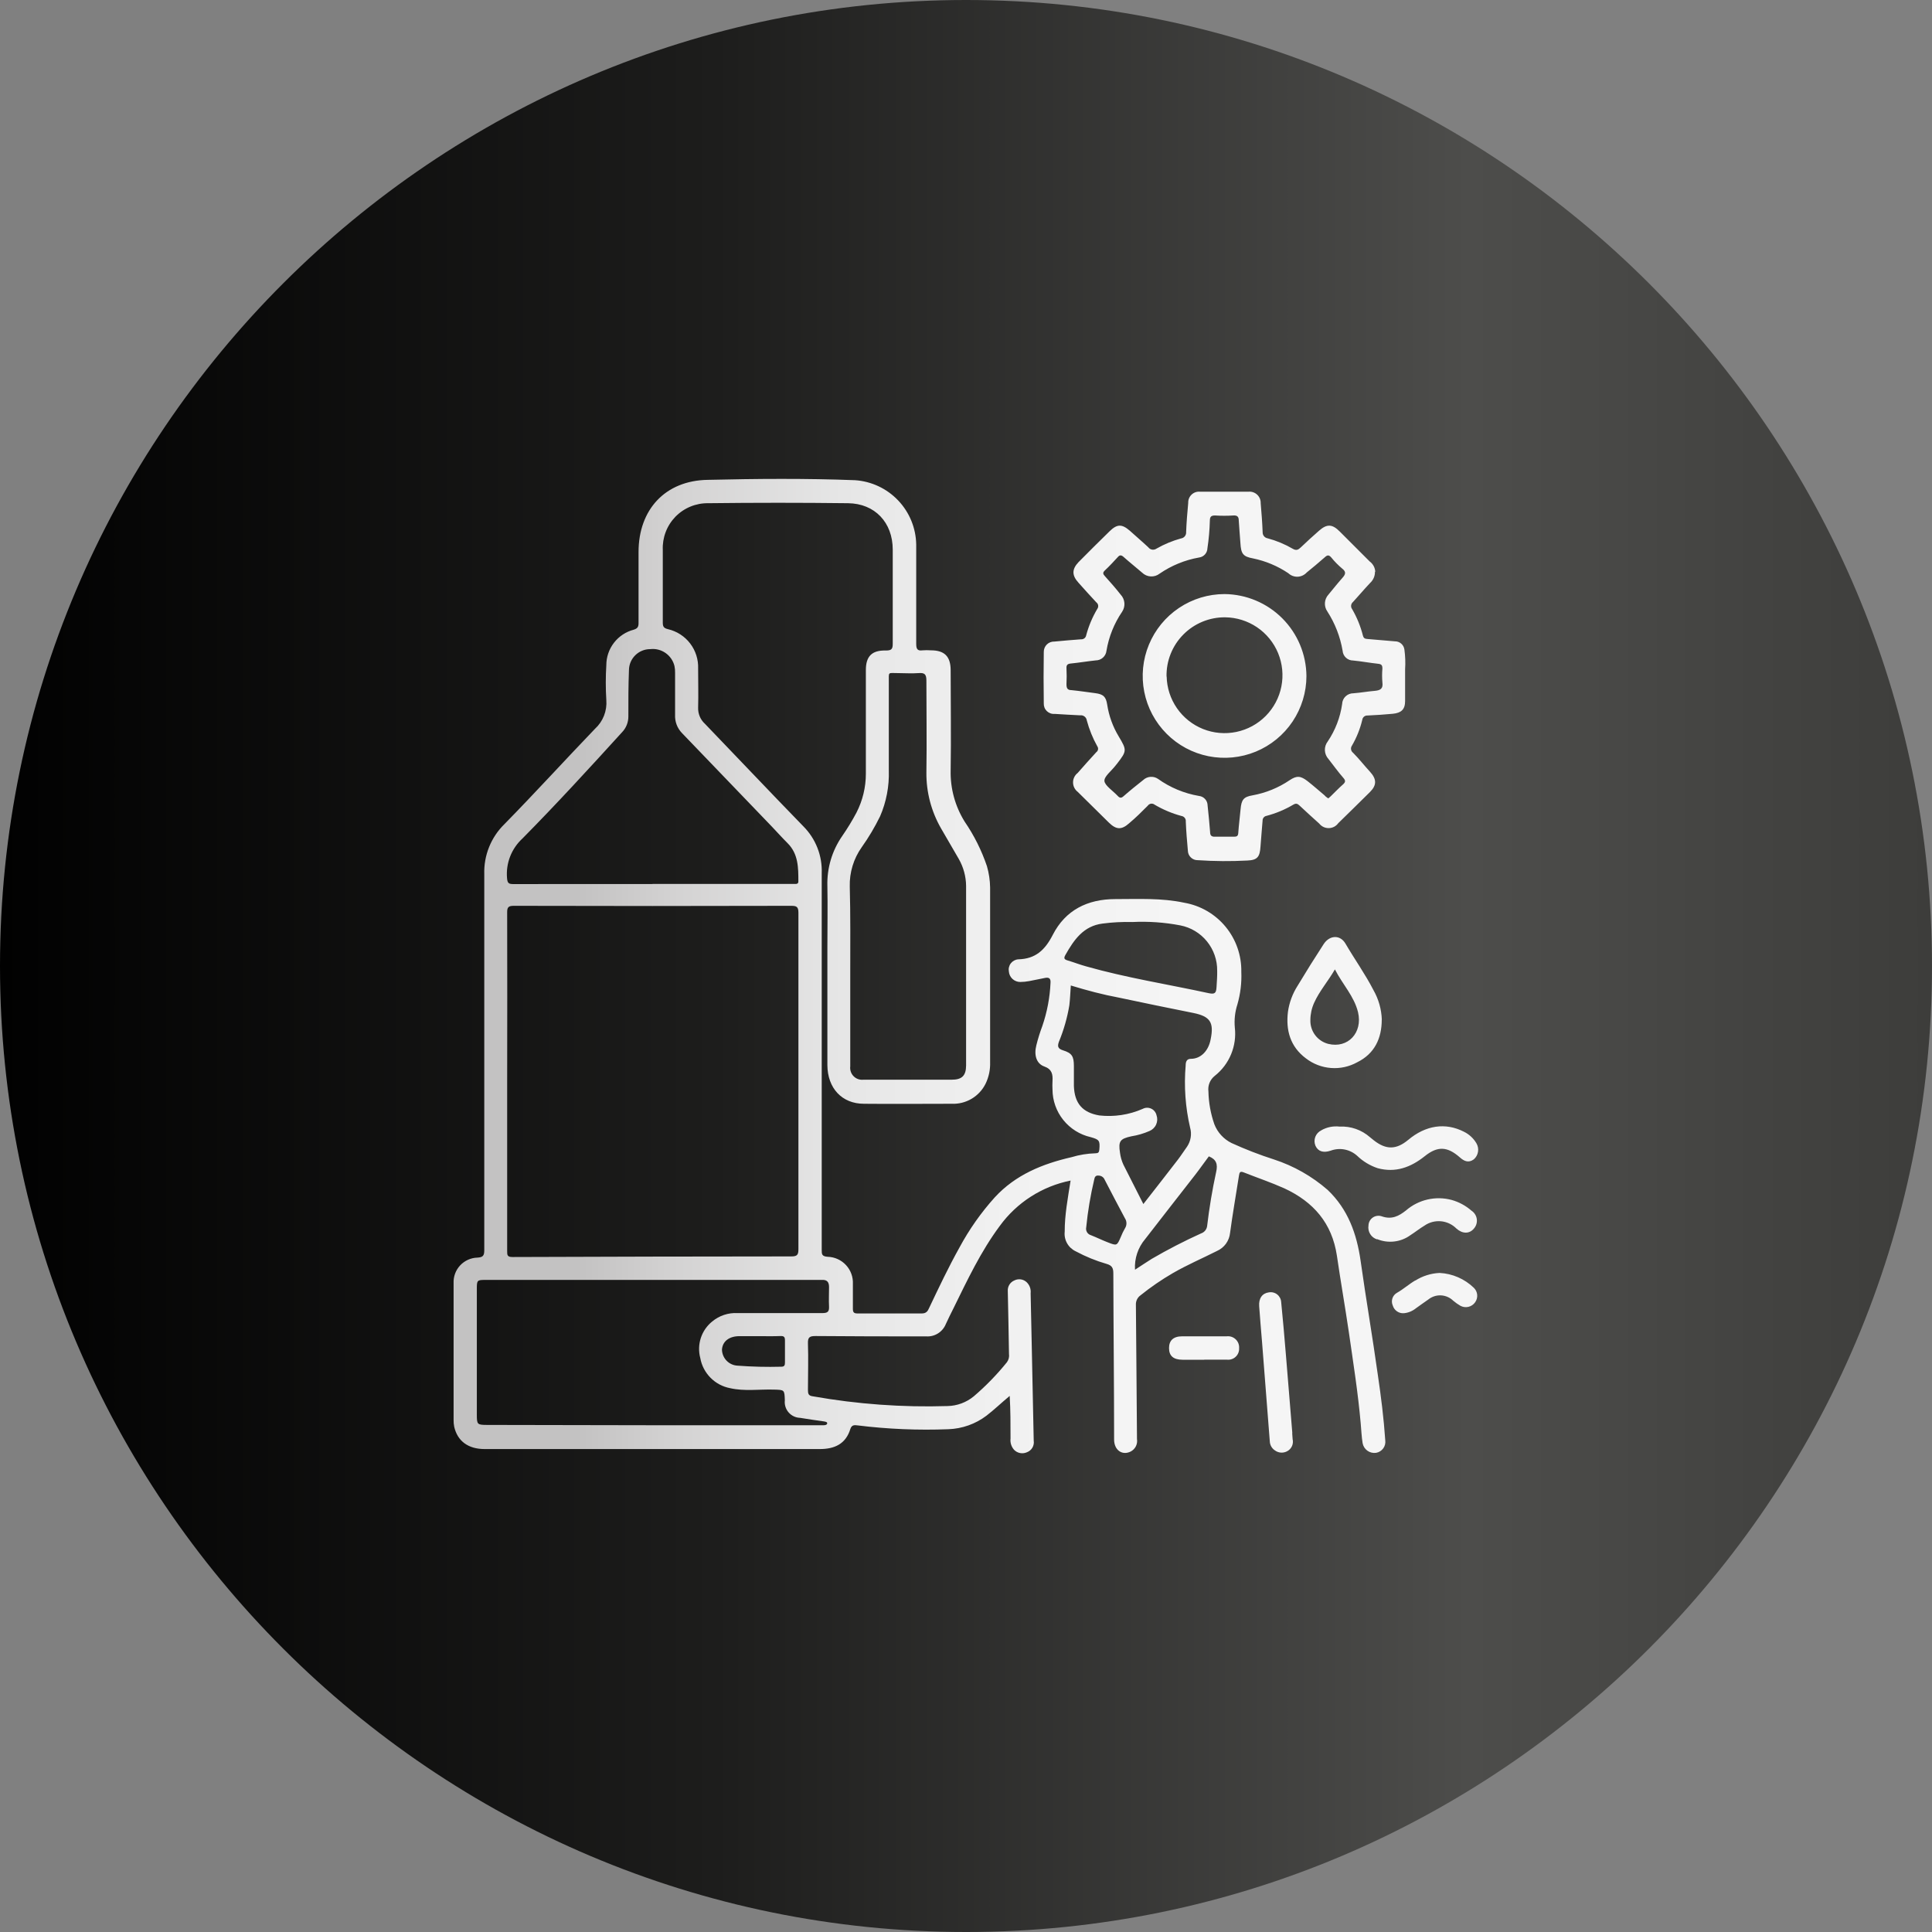 <svg width="100" height="100" viewBox="0 0 100 100" fill="none" xmlns="http://www.w3.org/2000/svg">
<rect x="0" y="0" width="100" height="100" fill="#808080" stroke="none"/>
<path d="M50.003 100C22.431 100 0 77.569 0 50C0 22.431 22.431 0 50.003 0C77.575 0 100 22.419 100 50C100 77.581 77.572 100 50.003 100Z" fill="url(#paint0_linear_2689_93)"/>
<path d="M55.414 61.106C53.94 61.401 52.631 62.24 51.747 63.456C50.76 64.783 50.066 66.266 49.342 67.737C49.212 67.999 49.076 68.265 48.956 68.533C48.875 68.732 48.734 68.901 48.552 69.016C48.37 69.131 48.156 69.185 47.941 69.171C46.035 69.171 44.126 69.171 42.22 69.153C41.912 69.153 41.807 69.208 41.819 69.538C41.847 70.337 41.819 71.139 41.819 71.938C41.819 72.141 41.844 72.246 42.081 72.274C44.379 72.681 46.713 72.85 49.045 72.777C49.543 72.767 50.022 72.588 50.406 72.271C51.03 71.737 51.604 71.146 52.12 70.507C52.211 70.382 52.248 70.227 52.225 70.075C52.207 68.992 52.188 67.916 52.163 66.824C52.155 66.709 52.184 66.594 52.245 66.495C52.305 66.397 52.396 66.32 52.503 66.275C52.606 66.223 52.724 66.204 52.839 66.221C52.954 66.238 53.06 66.29 53.144 66.371C53.219 66.444 53.275 66.533 53.31 66.631C53.345 66.73 53.357 66.835 53.345 66.938C53.363 67.836 53.385 68.736 53.403 69.634C53.437 71.278 53.468 72.922 53.505 74.569C53.525 74.694 53.5 74.823 53.436 74.933C53.371 75.043 53.27 75.126 53.15 75.17C53.039 75.219 52.916 75.233 52.796 75.209C52.677 75.186 52.568 75.126 52.484 75.037C52.416 74.959 52.364 74.866 52.333 74.766C52.302 74.666 52.293 74.561 52.305 74.457C52.305 73.727 52.305 72.996 52.262 72.252C51.843 72.598 51.47 72.959 51.059 73.276C50.489 73.707 49.8 73.951 49.086 73.976C47.52 74.037 45.952 73.971 44.398 73.779C44.231 73.76 44.089 73.739 44.015 73.961C43.775 74.744 43.195 75.003 42.427 75.003H30.328C28.585 75.003 26.843 75.003 25.085 75.003C24.227 75.003 23.678 74.587 23.509 73.847C23.486 73.729 23.476 73.609 23.478 73.489C23.478 71.133 23.478 68.776 23.478 66.42C23.47 66.252 23.496 66.083 23.554 65.925C23.612 65.767 23.701 65.621 23.816 65.498C23.931 65.374 24.069 65.275 24.223 65.206C24.377 65.136 24.543 65.098 24.712 65.094C25.002 65.076 25.066 64.989 25.066 64.709C25.066 58.232 25.066 51.73 25.066 45.245C25.051 44.765 25.136 44.287 25.316 43.841C25.495 43.396 25.765 42.993 26.109 42.657C27.697 41.038 29.224 39.36 30.797 37.722C31.002 37.535 31.161 37.304 31.263 37.046C31.364 36.787 31.405 36.509 31.383 36.233C31.346 35.632 31.346 35.029 31.383 34.428C31.383 34.009 31.522 33.601 31.779 33.269C32.035 32.937 32.395 32.699 32.801 32.593C33.02 32.526 33.054 32.424 33.051 32.223C33.051 31.008 33.051 29.792 33.051 28.575C33.051 26.376 34.43 24.874 36.629 24.837C39.17 24.778 41.714 24.757 44.256 24.855C45.105 24.912 45.903 25.286 46.489 25.903C47.076 26.52 47.41 27.335 47.423 28.186C47.423 29.897 47.423 31.607 47.423 33.315C47.423 33.58 47.472 33.701 47.756 33.661C47.899 33.651 48.042 33.651 48.185 33.661C48.879 33.661 49.203 33.969 49.206 34.684C49.206 36.415 49.234 38.148 49.206 39.878C49.185 40.813 49.437 41.733 49.931 42.528C50.419 43.24 50.807 44.016 51.084 44.834C51.187 45.191 51.242 45.561 51.248 45.932C51.248 48.949 51.248 51.963 51.248 54.975C51.262 55.359 51.183 55.742 51.016 56.088C50.856 56.415 50.603 56.688 50.29 56.873C49.976 57.058 49.616 57.148 49.252 57.131C47.741 57.131 46.227 57.146 44.715 57.131C43.58 57.131 42.831 56.323 42.825 55.129C42.825 53.103 42.825 51.077 42.825 49.047C42.825 47.986 42.846 46.922 42.825 45.858C42.798 44.934 43.068 44.026 43.596 43.268C43.864 42.88 44.109 42.478 44.33 42.062C44.651 41.437 44.818 40.744 44.817 40.042C44.817 38.342 44.817 36.649 44.817 34.947V34.681C44.817 33.972 45.126 33.654 45.847 33.67C46.134 33.67 46.211 33.608 46.208 33.315C46.208 31.693 46.208 30.071 46.208 28.448C46.208 27.045 45.283 26.061 43.892 26.046C41.48 26.017 39.069 26.017 36.66 26.046C36.343 26.041 36.029 26.1 35.737 26.221C35.444 26.341 35.18 26.52 34.959 26.747C34.739 26.974 34.567 27.244 34.455 27.54C34.343 27.835 34.292 28.151 34.306 28.467C34.306 29.716 34.306 30.968 34.306 32.217C34.306 32.418 34.34 32.51 34.575 32.566C35.033 32.672 35.439 32.934 35.724 33.308C36.009 33.682 36.154 34.144 36.135 34.614C36.135 35.283 36.154 35.952 36.135 36.621C36.129 36.778 36.157 36.934 36.217 37.079C36.277 37.224 36.368 37.354 36.484 37.46C38.186 39.227 39.876 41.019 41.582 42.771C41.899 43.089 42.147 43.468 42.31 43.886C42.474 44.303 42.549 44.75 42.532 45.198C42.532 49.888 42.532 54.578 42.532 59.268C42.532 61.08 42.532 62.888 42.532 64.693C42.532 64.912 42.532 65.029 42.84 65.051C43.019 65.056 43.195 65.096 43.358 65.17C43.521 65.244 43.668 65.349 43.789 65.481C43.911 65.612 44.005 65.766 44.066 65.935C44.127 66.103 44.154 66.282 44.145 66.46C44.145 66.886 44.145 67.315 44.145 67.743C44.145 67.935 44.206 67.984 44.388 67.984C45.496 67.984 46.603 67.984 47.71 67.984C47.935 67.984 48.018 67.873 48.089 67.706C48.592 66.648 49.092 65.591 49.662 64.57C50.166 63.634 50.78 62.762 51.491 61.973C52.568 60.804 53.959 60.24 55.467 59.894C55.867 59.773 56.282 59.706 56.7 59.694C56.839 59.694 56.888 59.651 56.901 59.506C56.941 59.037 56.901 58.984 56.453 58.858C55.894 58.73 55.394 58.417 55.035 57.969C54.676 57.521 54.479 56.965 54.477 56.391C54.469 56.248 54.469 56.105 54.477 55.962C54.498 55.617 54.458 55.345 54.051 55.2C53.644 55.055 53.511 54.611 53.641 54.105C53.724 53.768 53.827 53.437 53.949 53.112C54.198 52.387 54.342 51.63 54.375 50.864C54.39 50.648 54.298 50.58 54.106 50.614C53.826 50.666 53.551 50.731 53.271 50.781C53.12 50.81 52.968 50.825 52.814 50.827C52.665 50.829 52.521 50.774 52.41 50.674C52.3 50.574 52.231 50.436 52.219 50.287C52.205 50.214 52.206 50.138 52.224 50.065C52.241 49.992 52.273 49.923 52.318 49.864C52.364 49.804 52.421 49.755 52.487 49.719C52.553 49.683 52.625 49.661 52.7 49.655C53.601 49.633 54.088 49.174 54.492 48.387C55.146 47.107 56.287 46.537 57.727 46.537C58.921 46.537 60.114 46.472 61.296 46.725C62.134 46.87 62.893 47.31 63.435 47.967C63.977 48.623 64.266 49.452 64.25 50.303C64.274 50.872 64.205 51.442 64.047 51.99C63.923 52.374 63.878 52.78 63.914 53.183C63.969 53.654 63.903 54.131 63.721 54.569C63.54 55.007 63.25 55.391 62.878 55.684C62.757 55.779 62.663 55.904 62.605 56.046C62.548 56.188 62.528 56.343 62.548 56.495C62.56 57.075 62.665 57.648 62.856 58.195C63.021 58.617 63.338 58.962 63.744 59.163C64.46 59.49 65.194 59.774 65.943 60.014C66.965 60.348 67.909 60.884 68.719 61.59C69.771 62.59 70.224 63.857 70.425 65.261C70.702 67.231 71.041 69.193 71.316 71.161C71.483 72.286 71.624 73.418 71.701 74.553C71.721 74.701 71.683 74.851 71.594 74.971C71.505 75.091 71.374 75.173 71.227 75.198C71.068 75.221 70.907 75.182 70.777 75.089C70.647 74.996 70.558 74.856 70.529 74.698C70.474 74.365 70.462 74.026 70.431 73.686C70.292 72.095 70.042 70.519 69.814 68.94C69.62 67.62 69.388 66.306 69.197 64.989C68.944 63.315 67.994 62.214 66.48 61.51C65.792 61.202 65.077 60.961 64.377 60.684C64.185 60.607 64.155 60.684 64.13 60.844C63.976 61.837 63.8 62.827 63.667 63.823C63.646 64.023 63.572 64.214 63.454 64.377C63.335 64.539 63.176 64.667 62.992 64.749C62.23 65.134 61.45 65.467 60.707 65.896C60.12 66.237 59.56 66.621 59.032 67.046C58.953 67.102 58.89 67.178 58.848 67.265C58.807 67.353 58.788 67.449 58.794 67.546C58.819 69.859 58.828 72.172 58.85 74.482C58.871 74.613 58.85 74.747 58.79 74.865C58.729 74.982 58.633 75.078 58.514 75.136C58.079 75.346 57.669 75.053 57.666 74.519C57.666 71.648 57.632 68.78 57.626 65.908C57.626 65.634 57.558 65.501 57.283 65.421C56.727 65.261 56.189 65.041 55.679 64.767C55.49 64.678 55.333 64.532 55.231 64.35C55.128 64.167 55.086 63.957 55.109 63.749C55.106 62.892 55.269 62.022 55.414 61.106ZM26.251 55.98C26.251 58.904 26.251 61.829 26.251 64.755C26.251 64.958 26.251 65.063 26.525 65.063C31.332 65.045 36.141 65.034 40.953 65.032C41.261 65.032 41.326 64.955 41.326 64.656C41.326 58.852 41.326 53.046 41.326 47.24C41.326 46.932 41.227 46.885 40.953 46.885C36.166 46.898 31.38 46.898 26.593 46.885C26.322 46.885 26.247 46.956 26.251 47.228C26.257 50.149 26.257 53.067 26.251 55.98ZM33.788 73.77H42.63C42.711 73.77 42.806 73.751 42.816 73.674C42.825 73.597 42.714 73.585 42.646 73.572C42.233 73.511 41.822 73.458 41.412 73.387C41.299 73.384 41.188 73.358 41.086 73.309C40.984 73.261 40.893 73.192 40.819 73.107C40.744 73.022 40.689 72.922 40.655 72.814C40.621 72.707 40.61 72.593 40.623 72.481C40.604 71.928 40.604 71.941 40.049 71.925C39.293 71.904 38.532 72.021 37.788 71.851C37.404 71.778 37.05 71.59 36.775 71.311C36.499 71.032 36.315 70.677 36.246 70.291C36.155 69.95 36.165 69.59 36.274 69.254C36.384 68.918 36.588 68.622 36.863 68.4C37.229 68.096 37.696 67.94 38.171 67.965C39.639 67.965 41.107 67.965 42.572 67.965C42.828 67.965 42.923 67.897 42.911 67.632C42.893 67.293 42.911 66.954 42.911 66.615C42.911 66.346 42.797 66.232 42.535 66.248C42.427 66.248 42.316 66.248 42.208 66.248H25.119C24.699 66.248 24.681 66.269 24.681 66.704C24.681 68.871 24.681 71.04 24.681 73.212C24.681 73.733 24.699 73.751 25.214 73.754L33.788 73.77ZM44.009 50.33V55.194C43.997 55.287 44.007 55.382 44.037 55.47C44.067 55.559 44.117 55.64 44.183 55.706C44.249 55.773 44.329 55.824 44.418 55.855C44.506 55.886 44.601 55.896 44.694 55.885H49.264C49.789 55.885 50.002 55.678 50.005 55.148C50.005 52.049 50.005 48.949 50.005 45.846C49.998 45.362 49.869 44.888 49.631 44.467C49.323 43.931 49.015 43.406 48.706 42.873C48.203 41.997 47.942 41.003 47.95 39.992C47.975 38.404 47.95 36.816 47.95 35.227C47.95 34.897 47.858 34.817 47.55 34.839C47.189 34.867 46.828 34.839 46.464 34.839C45.94 34.839 46.008 34.752 46.005 35.317C46.005 36.84 46.005 38.364 46.005 39.884C46.03 40.696 45.877 41.504 45.554 42.25C45.281 42.809 44.962 43.346 44.601 43.854C44.181 44.446 43.965 45.16 43.984 45.886C44.024 47.373 44.009 48.853 44.009 50.333V50.33ZM33.773 45.753H41.175C41.264 45.753 41.32 45.729 41.323 45.627C41.323 44.905 41.323 44.196 40.761 43.638C40.481 43.36 40.219 43.064 39.947 42.78C38.399 41.168 36.85 39.556 35.3 37.944C35.178 37.819 35.083 37.669 35.021 37.505C34.96 37.341 34.933 37.166 34.942 36.991C34.942 36.27 34.942 35.545 34.942 34.833C34.945 34.712 34.935 34.592 34.911 34.475C34.845 34.201 34.681 33.96 34.449 33.799C34.218 33.637 33.936 33.566 33.656 33.599C33.367 33.598 33.09 33.711 32.884 33.913C32.678 34.115 32.559 34.39 32.555 34.678C32.524 35.477 32.521 36.279 32.524 37.078C32.527 37.386 32.409 37.683 32.194 37.904C30.51 39.755 28.817 41.605 27.046 43.397C26.764 43.655 26.545 43.974 26.405 44.331C26.266 44.687 26.211 45.07 26.244 45.451C26.266 45.71 26.325 45.76 26.578 45.76C28.974 45.754 31.373 45.757 33.773 45.757V45.753ZM55.426 50.996C55.399 51.364 55.389 51.7 55.349 52.036C55.241 52.682 55.06 53.314 54.81 53.92C54.73 54.145 54.742 54.278 55.019 54.364C55.479 54.506 55.581 54.673 55.584 55.16C55.584 55.512 55.584 55.863 55.584 56.212C55.618 57.106 56.025 57.587 56.901 57.735C57.665 57.821 58.438 57.704 59.143 57.396C59.21 57.36 59.285 57.34 59.361 57.337C59.438 57.335 59.514 57.35 59.583 57.382C59.653 57.413 59.714 57.461 59.762 57.52C59.81 57.579 59.844 57.648 59.861 57.723C59.917 57.88 59.91 58.052 59.842 58.204C59.775 58.356 59.651 58.476 59.498 58.54C59.197 58.672 58.881 58.764 58.557 58.815C57.971 58.944 57.878 59.068 57.971 59.666C57.998 59.879 58.057 60.087 58.147 60.283C58.483 60.952 58.822 61.618 59.18 62.321C59.797 61.532 60.386 60.779 60.972 60.018C61.138 59.802 61.28 59.574 61.444 59.348C61.539 59.206 61.602 59.045 61.629 58.877C61.657 58.708 61.647 58.535 61.601 58.371C61.355 57.314 61.277 56.225 61.37 55.145C61.37 54.966 61.419 54.805 61.635 54.805C62.165 54.805 62.56 54.377 62.665 53.785C62.844 52.915 62.631 52.606 61.767 52.431C60.484 52.172 59.198 51.913 57.919 51.638C57.086 51.484 56.256 51.262 55.426 51.009V50.996ZM58.609 47.724C58.094 47.71 57.578 47.737 57.067 47.804C56.08 47.928 55.587 48.646 55.146 49.427C55.047 49.602 55.084 49.661 55.266 49.714C55.575 49.806 55.905 49.935 56.228 50.022C58.313 50.614 60.451 50.947 62.566 51.407C62.875 51.471 62.949 51.407 62.967 51.098C62.986 50.79 63.007 50.531 63.001 50.247C63.008 49.693 62.821 49.155 62.471 48.725C62.122 48.295 61.633 48.002 61.089 47.897C60.272 47.741 59.44 47.683 58.609 47.724ZM62.569 59.854C62.335 60.163 62.101 60.502 61.854 60.819C60.996 61.927 60.127 63.025 59.276 64.132C58.901 64.573 58.712 65.142 58.748 65.72C59.056 65.523 59.328 65.335 59.612 65.159C60.442 64.676 61.296 64.235 62.172 63.839C62.253 63.812 62.324 63.762 62.379 63.696C62.433 63.63 62.468 63.55 62.48 63.466C62.591 62.522 62.747 61.585 62.949 60.656C63.041 60.258 62.955 60.008 62.572 59.854H62.569ZM39.297 69.159H38.279C37.742 69.159 37.4 69.424 37.369 69.853C37.373 70.068 37.458 70.273 37.607 70.428C37.757 70.583 37.959 70.675 38.174 70.686C38.926 70.743 39.681 70.761 40.434 70.741C40.607 70.741 40.629 70.661 40.629 70.522C40.629 70.14 40.629 69.757 40.629 69.375C40.629 69.202 40.58 69.15 40.407 69.153C40.043 69.168 39.67 69.162 39.3 69.159H39.297ZM56.876 60.85C56.7 60.822 56.66 60.937 56.639 61.041C56.444 61.86 56.305 62.69 56.222 63.527C56.204 63.612 56.218 63.701 56.262 63.776C56.306 63.851 56.377 63.906 56.46 63.931C56.768 64.052 57.036 64.187 57.333 64.301C57.814 64.49 57.814 64.483 58.014 64.021C58.074 63.869 58.145 63.721 58.227 63.58C58.278 63.502 58.305 63.412 58.305 63.319C58.305 63.227 58.278 63.136 58.227 63.059C57.872 62.392 57.521 61.729 57.175 61.057C57.151 61 57.112 60.95 57.062 60.914C57.012 60.878 56.953 60.856 56.892 60.85H56.876ZM71.168 29.596C71.169 29.706 71.147 29.816 71.102 29.917C71.057 30.018 70.991 30.108 70.909 30.182C70.6 30.509 70.326 30.839 70.03 31.159C69.976 31.203 69.942 31.267 69.934 31.336C69.925 31.405 69.945 31.474 69.987 31.529C70.234 31.955 70.421 32.413 70.542 32.889C70.582 33.047 70.656 33.065 70.789 33.075L72.195 33.195C72.316 33.192 72.434 33.234 72.526 33.313C72.618 33.392 72.677 33.503 72.692 33.623C72.738 33.961 72.75 34.302 72.728 34.641C72.728 35.187 72.728 35.736 72.728 36.285C72.728 36.723 72.528 36.902 72.09 36.945C71.652 36.988 71.217 37.013 70.779 37.035C70.714 37.031 70.65 37.052 70.601 37.094C70.551 37.136 70.519 37.195 70.511 37.26C70.399 37.727 70.219 38.176 69.978 38.592C69.937 38.649 69.92 38.719 69.93 38.788C69.94 38.858 69.977 38.92 70.033 38.962C70.341 39.271 70.613 39.622 70.909 39.943C71.26 40.328 71.267 40.637 70.909 40.995C70.363 41.534 69.817 42.074 69.268 42.608C69.212 42.685 69.139 42.748 69.055 42.793C68.971 42.837 68.877 42.861 68.782 42.863C68.686 42.865 68.592 42.845 68.505 42.805C68.419 42.764 68.343 42.704 68.284 42.629C67.939 42.321 67.603 42.012 67.273 41.704C67.165 41.602 67.088 41.562 66.943 41.648C66.51 41.904 66.044 42.099 65.558 42.228C65.499 42.237 65.445 42.268 65.407 42.314C65.369 42.36 65.349 42.418 65.351 42.478C65.32 42.925 65.271 43.369 65.243 43.817C65.209 44.347 65.089 44.52 64.559 44.541C63.706 44.586 62.851 44.58 61.999 44.523C61.932 44.525 61.867 44.513 61.805 44.489C61.743 44.465 61.686 44.429 61.639 44.383C61.591 44.337 61.552 44.283 61.526 44.222C61.499 44.161 61.485 44.096 61.484 44.029C61.438 43.53 61.397 43.027 61.376 42.524C61.384 42.456 61.364 42.388 61.322 42.333C61.28 42.279 61.219 42.244 61.151 42.234C60.665 42.103 60.199 41.907 59.766 41.652C59.739 41.63 59.708 41.614 59.675 41.605C59.642 41.596 59.607 41.594 59.573 41.599C59.539 41.605 59.507 41.617 59.478 41.636C59.449 41.654 59.424 41.678 59.405 41.707C59.097 42.016 58.788 42.324 58.449 42.608C58.054 42.962 57.78 42.953 57.397 42.58C56.854 42.049 56.318 41.519 55.781 40.985C55.706 40.928 55.646 40.854 55.604 40.769C55.562 40.684 55.541 40.591 55.541 40.496C55.541 40.402 55.562 40.309 55.604 40.224C55.646 40.139 55.706 40.065 55.781 40.008C56.09 39.65 56.42 39.289 56.746 38.931C56.77 38.914 56.79 38.893 56.805 38.868C56.82 38.843 56.83 38.816 56.834 38.787C56.839 38.758 56.837 38.729 56.83 38.701C56.823 38.673 56.81 38.646 56.793 38.623C56.559 38.203 56.378 37.755 56.253 37.291C56.248 37.25 56.234 37.211 56.214 37.176C56.194 37.141 56.166 37.11 56.134 37.085C56.102 37.061 56.065 37.043 56.025 37.032C55.986 37.022 55.945 37.02 55.904 37.025C55.467 37.007 55.029 36.976 54.591 36.951C54.516 36.958 54.441 36.948 54.371 36.923C54.301 36.898 54.237 36.858 54.183 36.806C54.13 36.754 54.088 36.691 54.061 36.621C54.034 36.551 54.022 36.477 54.026 36.402C54.012 35.516 54.012 34.629 54.026 33.741C54.025 33.669 54.039 33.597 54.067 33.531C54.094 33.465 54.135 33.405 54.187 33.355C54.239 33.305 54.3 33.266 54.367 33.241C54.435 33.215 54.507 33.204 54.578 33.207C55.038 33.167 55.504 33.118 55.954 33.09C56.017 33.095 56.08 33.076 56.13 33.037C56.18 32.997 56.213 32.94 56.222 32.877C56.35 32.401 56.542 31.944 56.793 31.52C56.812 31.495 56.827 31.466 56.835 31.435C56.843 31.404 56.845 31.371 56.841 31.339C56.837 31.308 56.826 31.277 56.81 31.249C56.794 31.221 56.772 31.197 56.746 31.178C56.432 30.841 56.123 30.501 55.821 30.16C55.476 29.781 55.476 29.466 55.821 29.099C56.352 28.562 56.887 28.03 57.428 27.502C57.82 27.119 58.066 27.113 58.48 27.471C58.788 27.751 59.124 28.035 59.436 28.328C59.484 28.393 59.555 28.436 59.635 28.449C59.714 28.461 59.796 28.442 59.861 28.396C60.26 28.168 60.686 27.991 61.129 27.869C61.208 27.858 61.279 27.817 61.328 27.755C61.378 27.693 61.401 27.614 61.394 27.535C61.413 27.033 61.456 26.53 61.502 26.027C61.499 25.947 61.513 25.867 61.544 25.793C61.574 25.719 61.62 25.653 61.679 25.598C61.737 25.543 61.807 25.502 61.883 25.476C61.959 25.451 62.039 25.442 62.119 25.451C62.941 25.451 63.774 25.451 64.617 25.451C64.699 25.442 64.782 25.451 64.861 25.478C64.939 25.504 65.01 25.547 65.07 25.603C65.131 25.66 65.178 25.729 65.21 25.805C65.241 25.881 65.256 25.963 65.253 26.046C65.296 26.549 65.336 27.051 65.354 27.554C65.353 27.627 65.379 27.699 65.425 27.755C65.472 27.812 65.538 27.85 65.61 27.862C66.065 27.984 66.502 28.166 66.909 28.402C67.094 28.513 67.199 28.458 67.331 28.331C67.64 28.038 67.948 27.751 68.275 27.468C68.688 27.104 68.963 27.125 69.351 27.517L70.893 29.059C70.978 29.122 71.048 29.202 71.099 29.295C71.149 29.388 71.178 29.49 71.183 29.596H71.168ZM68.744 41.331C68.799 41.285 68.849 41.245 68.895 41.198C69.099 41.001 69.293 40.794 69.512 40.603C69.641 40.486 69.66 40.409 69.533 40.264C69.259 39.955 69.018 39.61 68.759 39.283C68.648 39.161 68.583 39.003 68.576 38.838C68.569 38.673 68.621 38.51 68.722 38.379C69.115 37.798 69.37 37.134 69.469 36.439C69.474 36.289 69.538 36.147 69.647 36.043C69.756 35.94 69.901 35.883 70.052 35.884C70.422 35.856 70.789 35.789 71.159 35.758C71.436 35.733 71.6 35.656 71.553 35.326C71.532 35.086 71.532 34.844 71.553 34.604C71.553 34.441 71.51 34.376 71.341 34.358C70.906 34.311 70.474 34.231 70.039 34.188C69.901 34.189 69.767 34.137 69.666 34.043C69.564 33.949 69.503 33.82 69.493 33.682C69.37 32.958 69.102 32.267 68.704 31.65C68.611 31.518 68.567 31.359 68.578 31.199C68.589 31.039 68.656 30.888 68.765 30.771C69.003 30.484 69.234 30.191 69.481 29.913C69.635 29.744 69.697 29.605 69.481 29.438C69.27 29.262 69.077 29.066 68.904 28.852C68.775 28.704 68.695 28.729 68.562 28.852C68.253 29.124 67.945 29.383 67.637 29.63C67.577 29.696 67.505 29.749 67.425 29.787C67.344 29.825 67.257 29.847 67.169 29.851C67.08 29.854 66.991 29.84 66.908 29.809C66.825 29.778 66.748 29.731 66.684 29.67C66.129 29.297 65.506 29.036 64.852 28.902C64.34 28.809 64.235 28.661 64.204 28.118C64.176 27.724 64.142 27.332 64.118 26.94C64.118 26.761 64.053 26.666 63.84 26.681C63.523 26.701 63.204 26.701 62.887 26.681C62.677 26.681 62.625 26.758 62.622 26.946C62.609 27.429 62.567 27.91 62.495 28.387C62.491 28.502 62.445 28.613 62.368 28.698C62.29 28.784 62.184 28.84 62.07 28.855C61.335 28.984 60.637 29.269 60.022 29.691C59.891 29.794 59.727 29.845 59.561 29.836C59.395 29.827 59.237 29.758 59.118 29.642C58.81 29.374 58.477 29.114 58.165 28.834C58.042 28.723 57.959 28.714 57.857 28.834C57.644 29.068 57.425 29.303 57.194 29.519C57.064 29.639 57.086 29.713 57.194 29.827C57.474 30.135 57.743 30.444 58.005 30.777C58.116 30.894 58.184 31.045 58.198 31.206C58.212 31.367 58.171 31.528 58.082 31.662C57.668 32.269 57.392 32.958 57.271 33.682C57.256 33.82 57.191 33.947 57.088 34.039C56.985 34.132 56.851 34.182 56.713 34.182C56.278 34.228 55.846 34.302 55.411 34.345C55.245 34.364 55.192 34.428 55.201 34.592C55.215 34.865 55.215 35.139 55.201 35.412C55.201 35.61 55.242 35.721 55.457 35.721C55.871 35.761 56.281 35.826 56.691 35.878C57.101 35.931 57.246 36.057 57.308 36.47C57.397 37.054 57.6 37.615 57.906 38.12C58.329 38.827 58.326 38.87 57.832 39.511C57.801 39.554 57.764 39.594 57.73 39.638C57.524 39.906 57.135 40.199 57.166 40.433C57.197 40.668 57.61 40.936 57.848 41.192C57.956 41.309 58.033 41.322 58.156 41.211C58.486 40.921 58.828 40.646 59.171 40.375C59.272 40.28 59.402 40.222 59.54 40.21C59.678 40.198 59.817 40.233 59.932 40.31C60.565 40.764 61.293 41.067 62.06 41.198C62.182 41.211 62.294 41.268 62.376 41.359C62.458 41.449 62.504 41.566 62.505 41.689C62.551 42.145 62.603 42.614 62.634 43.058C62.634 43.234 62.696 43.314 62.884 43.308C63.214 43.308 63.541 43.308 63.871 43.308C64.016 43.308 64.084 43.277 64.093 43.11C64.121 42.697 64.176 42.284 64.213 41.877C64.256 41.399 64.364 41.245 64.83 41.167C65.519 41.042 66.175 40.775 66.754 40.381C67.122 40.137 67.319 40.153 67.68 40.433C67.988 40.674 68.269 40.924 68.562 41.17C68.608 41.232 68.682 41.275 68.759 41.331H68.744ZM71.519 52.779C71.519 53.748 71.146 54.54 70.252 54.981C69.837 55.212 69.364 55.316 68.891 55.279C68.417 55.243 67.965 55.069 67.59 54.778C66.785 54.176 66.545 53.328 66.665 52.363C66.734 51.885 66.905 51.428 67.165 51.021C67.603 50.293 68.056 49.569 68.516 48.862C68.824 48.394 69.37 48.375 69.641 48.841C70.116 49.655 70.665 50.42 71.094 51.256C71.358 51.721 71.505 52.244 71.523 52.779H71.519ZM69.095 50.176C68.738 50.793 68.293 51.296 68.019 51.906C67.892 52.186 67.826 52.49 67.825 52.798C67.816 53.078 67.903 53.353 68.071 53.577C68.239 53.801 68.478 53.961 68.75 54.031C69.765 54.281 70.542 53.458 70.292 52.394C70.092 51.567 69.493 50.956 69.095 50.176ZM68.398 58.503C68.252 58.571 68.138 58.693 68.08 58.843C68.023 58.993 68.026 59.16 68.09 59.308C68.223 59.595 68.491 59.688 68.876 59.558C69.108 59.472 69.358 59.452 69.6 59.499C69.843 59.547 70.067 59.66 70.249 59.826C70.55 60.115 70.911 60.333 71.307 60.465C72.232 60.715 73.018 60.422 73.74 59.848C74.406 59.311 74.912 59.336 75.554 59.9C75.782 60.104 76.01 60.209 76.284 60.008C76.401 59.907 76.478 59.767 76.502 59.614C76.527 59.462 76.496 59.305 76.417 59.172C76.266 58.917 76.043 58.711 75.776 58.58C74.823 58.09 73.796 58.238 72.889 59C72.272 59.512 71.748 59.521 71.115 59.028L70.912 58.864C70.478 58.48 69.911 58.282 69.333 58.312C69.007 58.274 68.677 58.341 68.392 58.503H68.398ZM66.89 74.174C66.783 72.833 66.673 71.491 66.56 70.146C66.483 69.221 66.406 68.314 66.314 67.401C66.31 67.324 66.29 67.249 66.255 67.18C66.22 67.112 66.171 67.051 66.111 67.003C66.051 66.955 65.981 66.92 65.906 66.901C65.832 66.882 65.754 66.879 65.678 66.892C65.333 66.938 65.145 67.201 65.175 67.611C65.216 68.228 65.274 68.844 65.323 69.461C65.455 71.172 65.589 72.885 65.724 74.599C65.727 74.693 65.752 74.785 65.798 74.867C65.844 74.949 65.908 75.019 65.987 75.071C66.08 75.14 66.191 75.18 66.306 75.187C66.422 75.193 66.537 75.166 66.637 75.108C66.743 75.049 66.826 74.956 66.875 74.845C66.923 74.734 66.934 74.609 66.906 74.491C66.893 74.362 66.89 74.272 66.884 74.186L66.89 74.174ZM71.282 64.138C71.562 64.253 71.867 64.295 72.167 64.259C72.468 64.224 72.755 64.112 73 63.934C73.247 63.777 73.478 63.589 73.731 63.438C73.981 63.264 74.284 63.185 74.587 63.213C74.89 63.241 75.173 63.376 75.387 63.592C75.695 63.867 76.056 63.873 76.288 63.592C76.347 63.526 76.391 63.448 76.417 63.364C76.443 63.279 76.45 63.19 76.439 63.102C76.428 63.014 76.397 62.93 76.35 62.855C76.304 62.78 76.241 62.716 76.167 62.667C75.87 62.407 75.518 62.216 75.137 62.109C74.728 61.999 74.299 61.992 73.886 62.087C73.474 62.182 73.091 62.377 72.772 62.654C72.405 62.944 72.044 63.133 71.538 62.963C71.46 62.933 71.376 62.922 71.294 62.931C71.211 62.94 71.131 62.968 71.062 63.015C70.993 63.061 70.936 63.123 70.895 63.197C70.855 63.27 70.834 63.351 70.832 63.435C70.808 63.587 70.839 63.744 70.921 63.875C71.002 64.007 71.128 64.104 71.276 64.15L71.282 64.138ZM73.259 66.272C72.929 66.466 72.642 66.726 72.309 66.914C72.197 66.977 72.112 67.079 72.071 67.201C72.031 67.323 72.037 67.456 72.09 67.574C72.126 67.696 72.203 67.803 72.308 67.875C72.413 67.948 72.54 67.982 72.667 67.972C72.893 67.95 73.108 67.862 73.284 67.719C73.499 67.571 73.706 67.41 73.925 67.265C74.111 67.114 74.346 67.037 74.585 67.048C74.824 67.06 75.05 67.159 75.221 67.327C75.337 67.425 75.462 67.513 75.594 67.589C75.721 67.657 75.868 67.675 76.007 67.642C76.147 67.608 76.27 67.525 76.352 67.407C76.433 67.295 76.471 67.156 76.459 67.018C76.446 66.88 76.385 66.751 76.284 66.655C75.806 66.194 75.178 65.921 74.514 65.887C74.066 65.907 73.631 66.044 73.253 66.284L73.259 66.272ZM62.338 70.377C62.73 70.377 63.124 70.377 63.519 70.377C63.6 70.385 63.682 70.375 63.758 70.348C63.835 70.322 63.905 70.279 63.963 70.222C64.022 70.166 64.068 70.098 64.097 70.023C64.127 69.947 64.141 69.866 64.136 69.785C64.143 69.7 64.13 69.614 64.1 69.534C64.069 69.454 64.021 69.382 63.959 69.323C63.897 69.264 63.822 69.219 63.741 69.192C63.66 69.166 63.573 69.157 63.488 69.168C62.721 69.168 61.946 69.168 61.188 69.168C60.734 69.168 60.506 69.381 60.509 69.785C60.512 70.189 60.744 70.377 61.206 70.38H62.323L62.338 70.377ZM63.384 30.749C64.505 30.76 65.578 31.21 66.371 32.004C67.163 32.798 67.612 33.871 67.621 34.993C67.62 35.831 67.37 36.649 66.904 37.346C66.438 38.042 65.775 38.584 65.001 38.904C64.227 39.223 63.375 39.306 62.553 39.142C61.731 38.978 60.977 38.574 60.385 37.981C59.793 37.388 59.39 36.633 59.227 35.811C59.064 34.989 59.148 34.138 59.469 33.364C59.79 32.59 60.333 31.928 61.03 31.463C61.727 30.997 62.546 30.749 63.384 30.749ZM60.386 35.011C60.398 35.6 60.583 36.172 60.919 36.657C61.254 37.141 61.724 37.515 62.271 37.734C62.818 37.952 63.417 38.004 63.994 37.884C64.571 37.764 65.099 37.477 65.513 37.059C65.928 36.64 66.21 36.109 66.324 35.531C66.438 34.953 66.379 34.355 66.156 33.81C65.932 33.265 65.552 32.798 65.065 32.468C64.577 32.138 64.003 31.958 63.414 31.952C63.012 31.948 62.612 32.025 62.24 32.179C61.868 32.332 61.53 32.559 61.247 32.846C60.964 33.132 60.741 33.472 60.592 33.847C60.443 34.221 60.371 34.621 60.38 35.024L60.386 35.011Z" fill="url(#paint1_linear_2689_93)"/>
<defs>
<linearGradient id="paint0_linear_2689_93" x1="0" y1="50" x2="100" y2="50" gradientUnits="userSpaceOnUse">
<stop stop-color="#010101"/>
<stop offset="0.37" stop-color="#1D1D1C"/>
<stop offset="0.76" stop-color="#4D4D4B"/>
<stop offset="1" stop-color="#3D3D3B"/>
</linearGradient>
<linearGradient id="paint1_linear_2689_93" x1="23.493" y1="50" x2="76.507" y2="50" gradientUnits="userSpaceOnUse">
<stop offset="0.12" stop-color="#C3C2C2"/>
<stop offset="0.22" stop-color="#D4D3D3"/>
<stop offset="0.38" stop-color="#E6E6E6"/>
<stop offset="0.54" stop-color="#F1F1F1"/>
<stop offset="0.71" stop-color="#F5F5F5"/>
</linearGradient>
</defs>
</svg>
